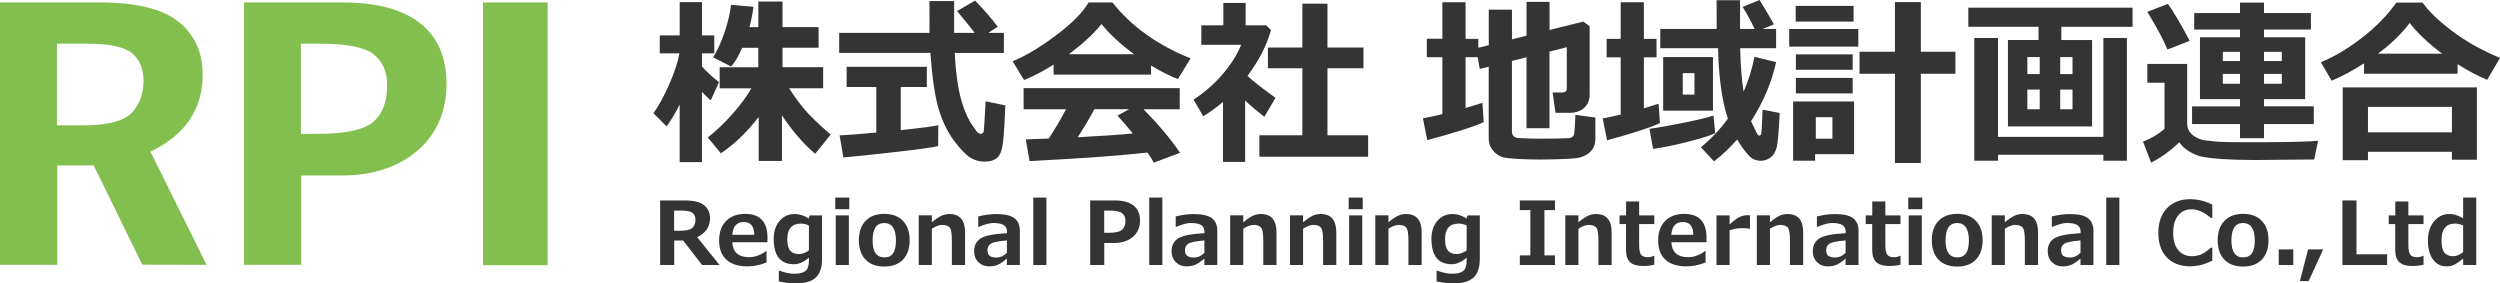 <svg width="300" height="34" viewBox="0 0 300 34" fill="none" xmlns="http://www.w3.org/2000/svg">
<path d="M24.796 31.78L17.072 31.762L11.245 19.851H6.87V31.78H0V0.293H12.014C16.37 0.293 19.513 1.069 21.437 2.621C23.362 4.173 24.319 6.28 24.319 8.942C24.319 13.106 22.229 16.192 18.052 18.2L24.791 31.78H24.796ZM6.83 5.243V15.042H9.909C12.868 15.042 14.823 14.546 15.781 13.558C16.739 12.569 17.22 11.275 17.22 9.673C17.22 8.252 16.761 7.16 15.844 6.393C14.927 5.626 13.124 5.243 10.431 5.243H6.83Z" fill="#83BF4E"/>
<path d="M36.153 21.061V31.78H29.283V0.293H41.153C45.221 0.293 48.31 1.128 50.419 2.788C52.528 4.453 53.584 6.885 53.584 10.093C53.584 13.3 52.42 16.098 50.086 18.083C47.753 20.068 44.713 21.061 40.968 21.061H36.153ZM36.108 5.243V16.066H37.942C41.386 16.066 43.666 15.588 44.781 14.636C45.896 13.684 46.458 12.218 46.458 10.237C46.458 8.608 45.918 7.368 44.844 6.519C43.769 5.671 41.643 5.243 38.464 5.243H36.108Z" fill="#83BF4E"/>
<path d="M65.719 0.293H57.963V31.825H65.719V0.293Z" fill="#83BF4E"/>
<path d="M81.563 12.538C81.123 13.44 80.597 14.32 79.994 15.173L78.411 13.585C79.072 12.66 79.711 11.491 80.331 10.07C80.952 8.649 81.352 7.426 81.532 6.398H79.171V4.25H81.563V0.253H84.238V4.25H85.713V6.398H84.238V7.972C84.562 8.387 85.241 9.019 86.27 9.867L85.299 12.033C84.989 11.798 84.634 11.46 84.234 11.018V19.454H81.559V12.538H81.563ZM91.036 14.04C89.616 15.881 88.105 17.334 86.504 18.399L84.935 16.495C85.974 15.678 86.967 14.731 87.916 13.652C88.865 12.574 89.616 11.554 90.173 10.598H86.36V8.071H90.996V5.734H89.058C88.662 6.673 88.226 7.422 87.741 7.986L85.583 6.885C86.073 6.095 86.527 5.103 86.936 3.907C87.345 2.712 87.61 1.602 87.723 0.582L90.42 0.817C90.299 1.696 90.142 2.513 89.935 3.257H91V0.18H93.9V3.257H98.23V5.73H93.9V8.067H98.779V10.593H94.701C95.173 11.36 95.748 12.159 96.427 12.989C97.106 13.819 98.194 14.87 99.682 16.147L97.816 18.462C96.346 17.18 95.02 15.637 93.833 13.842V19.31H91.041V14.045L91.036 14.04Z" fill="#343434"/>
<path d="M120.481 6.352H114.569C114.641 7.742 114.762 8.974 114.933 10.052C115.104 11.13 115.342 12.082 115.639 12.912C115.936 13.743 116.277 14.442 116.659 15.01C117.042 15.579 117.289 15.899 117.401 15.962C117.514 16.026 117.608 16.057 117.685 16.057C117.896 16.057 118.017 15.944 118.053 15.719C118.089 15.493 118.161 14.306 118.274 12.155L120.643 12.651C120.566 14.555 120.477 15.994 120.373 16.977C120.27 17.961 120.036 18.606 119.672 18.922C119.308 19.238 118.8 19.396 118.152 19.396C117.505 19.396 116.952 19.233 116.426 18.904C115.9 18.575 115.257 17.911 114.501 16.91C113.746 15.908 113.139 14.677 112.68 13.219C112.222 11.762 111.876 9.47 111.642 6.348H100.703V3.948H111.534C111.543 3.587 111.543 3.086 111.543 2.445L111.534 0.131H114.497V3.948H116.961C116.484 3.312 115.783 2.441 114.852 1.326L117.01 0.068C118.094 1.187 118.997 2.233 119.73 3.208L118.593 3.948H120.468V6.348L120.481 6.352ZM112.599 15.033L112.577 17.528C112.091 17.668 110.378 17.907 107.433 18.245C104.489 18.584 102.416 18.8 101.206 18.89L100.752 16.247C101.629 16.206 103.099 16.093 105.158 15.908V10.44H101.598V8.017H111.219V10.44H108.09V15.619C110.464 15.367 111.966 15.168 112.599 15.028V15.033Z" fill="#343434"/>
<path d="M138.133 8.956H126.434V7.751C125.135 8.568 123.952 9.186 122.891 9.601L121.511 7.35C123.021 6.745 124.739 5.721 126.668 4.282C128.596 2.842 129.918 1.516 130.633 0.293H133.488C135.772 3.176 138.901 5.414 142.876 7.007L141.338 9.493C140.34 9.096 139.27 8.554 138.124 7.864V8.951L138.133 8.956ZM137.701 18.304C134.365 18.678 129.649 19.021 123.547 19.328L123.093 16.725L125.845 16.63C126.591 15.502 127.284 14.329 127.922 13.111H122.833V10.575H141.568V13.111H137.224C139.014 14.929 140.475 16.671 141.608 18.335L138.456 19.517C138.294 19.202 138.043 18.796 137.697 18.299L137.701 18.304ZM136.087 6.501C134.473 5.319 133.169 4.11 132.175 2.883C131.24 4.061 129.936 5.265 128.264 6.501H136.087ZM129.32 16.472C132.094 16.323 134.302 16.174 135.939 16.017C135.251 15.168 134.635 14.455 134.095 13.869L135.498 13.106H131.326C130.705 14.257 130.04 15.376 129.325 16.468L129.32 16.472Z" fill="#343434"/>
<path d="M149.418 19.432H146.761V12.231C146.023 12.858 145.232 13.431 144.391 13.955L143.222 11.956C144.499 11.13 145.646 10.133 146.662 8.965C147.678 7.796 148.438 6.601 148.941 5.378H144.157V3.041H146.801V0.356H149.476V3.041H151.963L152.52 3.623C152.007 5.441 151.068 7.273 149.697 9.109C150.348 9.723 151.472 10.598 153.06 11.744L151.72 14.018C150.87 13.355 150.101 12.705 149.413 12.06V19.432H149.418ZM164.178 18.809H151.122V16.229H156.283V8.193H152.151V5.707H156.283V0.442H159.296V5.707H163.616V8.193H159.296V16.229H164.174V18.809H164.178Z" fill="#343434"/>
<path d="M191.438 16.747C191.438 17.171 191.335 17.546 191.123 17.866C190.912 18.187 190.62 18.448 190.242 18.642C189.864 18.836 189.46 18.954 189.019 18.999C188.578 19.044 187.922 19.075 187.045 19.102C186.169 19.13 185.368 19.143 184.653 19.143C183.858 19.143 183.044 19.12 182.208 19.075C181.371 19.03 180.8 18.972 180.49 18.904C180.18 18.836 179.879 18.696 179.591 18.48C179.303 18.263 179.069 17.997 178.898 17.681C178.728 17.365 178.647 17.009 178.647 16.612V8.004L177.572 8.27L177.32 6.862H175.868V12.962C176.592 12.75 177.266 12.543 177.891 12.339L178.049 14.654C177.136 15.114 174.879 15.836 171.273 16.82L170.747 14.198C171.457 14.063 172.235 13.896 173.085 13.693V6.862H171.219V4.652H173.085V0.275H175.868V4.665H177.397V5.734L178.651 5.419V1.159H181.434V4.724L183.183 4.282V0.221H185.944V3.596L189.999 2.59L190.759 3.149V11.333C190.759 12.01 190.539 12.547 190.094 12.944C189.649 13.341 189.06 13.54 188.313 13.54H186.659L186.312 11.099H187.428C187.823 11.099 188.016 10.941 188.016 10.625V5.667L185.939 6.186V15.385H183.179V6.871L181.43 7.313V15.795C181.43 16.197 181.646 16.45 182.082 16.558C183.017 16.612 183.921 16.644 184.802 16.644C185.386 16.644 186.065 16.635 186.848 16.621L188.268 16.58C188.439 16.567 188.574 16.517 188.686 16.427C188.799 16.337 188.871 16.206 188.907 16.026C188.943 15.845 188.992 15.101 189.051 13.788L191.442 14.104V16.747H191.438Z" fill="#343434"/>
<path d="M199.194 14.762C198.209 15.254 196.096 15.944 192.85 16.833L192.324 14.212C193.021 14.076 193.74 13.923 194.482 13.747V6.876H192.796V4.665H194.482V0.275H197.265V4.665H198.785V6.876H197.265V12.998C197.966 12.786 198.56 12.601 199.036 12.448L199.194 14.762ZM205.821 15.985C205.232 16.26 204.18 16.594 202.669 16.982C201.158 17.37 199.724 17.672 198.371 17.875L197.939 15.466C199.149 15.29 200.565 15.033 202.193 14.699C203.82 14.365 204.958 14.085 205.614 13.869L205.825 15.985H205.821ZM213.132 7.462C212.596 9.903 211.598 12.258 210.128 14.537C210.564 15.475 210.816 15.994 210.883 16.102C210.951 16.21 211.032 16.26 211.131 16.26C211.243 16.26 211.315 16.188 211.351 16.044C211.387 15.899 211.441 14.934 211.508 13.152L213.563 13.562C213.46 15.818 213.334 17.207 213.194 17.726C213.055 18.245 212.808 18.638 212.462 18.899C212.115 19.161 211.724 19.292 211.297 19.292C211.036 19.292 210.776 19.242 210.506 19.143C210.236 19.044 209.903 18.746 209.503 18.254C209.103 17.762 208.757 17.257 208.46 16.743C207.615 17.708 206.689 18.584 205.677 19.364L204.108 17.672C205.367 16.63 206.446 15.484 207.345 14.234C206.635 12.114 206.244 9.294 206.167 5.784H199.234V3.469H206.001L205.992 0.023H208.806V3.469H210.555C210.169 2.653 209.692 1.769 209.121 0.826L211.144 0C211.531 0.6 212.106 1.57 212.871 2.919L211.531 3.469H213.132V5.784H208.82C208.869 7.864 209.004 9.601 209.229 10.995C209.791 9.745 210.227 8.356 210.537 6.817L213.132 7.453V7.462ZM205.556 13.278H199.58V6.849H205.556V13.278ZM203.335 11.356V8.775H201.932V11.356H203.335Z" fill="#343434"/>
<path d="M222.996 5.594H214.701V3.478H222.996V5.594ZM222.492 18.502H217.812V19.283H215.177V12.177H222.492V18.502ZM222.429 2.59H215.483V0.708H222.429V2.59ZM222.321 8.374H215.505V6.524H222.321V8.374ZM222.321 11.207H215.505V9.348H222.321V11.207ZM219.889 16.644V14.063H217.897V16.644H219.889ZM230.5 19.563H227.393V8.852H223.144V6.208H227.393V0.253H230.5V6.208H234.65V8.852H230.5V19.563Z" fill="#343434"/>
<path d="M251.047 15.173H240.953V4.8H244.622V3.212H236.201V0.92H255.907V3.217H247.36V4.805H251.047V15.177V15.173ZM239.762 19.287H236.916V4.557H239.762V16.422H252.405V4.557H255.228V19.287H252.405V18.57H239.762V19.287ZM244.766 6.849H243.282V8.888H244.766V6.849ZM243.282 10.751V13.111H244.766V10.751H243.282ZM248.7 8.893V6.853H247.225V8.893H248.7ZM248.7 13.111V10.751H247.225V13.111H248.7Z" fill="#343434"/>
<path d="M278.172 16.896L277.7 19.148C277.587 19.139 277.439 19.139 277.259 19.139L270.672 19.202C267.565 19.202 265.331 19.048 263.96 18.746C262.845 18.372 262.026 17.817 261.514 17.077C260.412 18.128 259.284 18.94 258.133 19.517L257.161 16.991C258.115 16.63 258.978 16.125 259.742 15.466V9.926H257.679V7.674H262.462V14.821C262.462 15.195 262.557 15.52 262.746 15.804C262.934 16.089 263.218 16.319 263.591 16.508C263.964 16.698 264.292 16.806 264.58 16.842C265.232 16.919 265.798 16.977 266.271 17.014C266.743 17.05 268.001 17.068 270.038 17.068C274.224 17.068 276.935 17.014 278.172 16.896ZM262.764 4.904L260.088 5.942C259.661 4.864 258.857 3.357 257.674 1.417L260.151 0.465C260.853 1.444 261.725 2.924 262.764 4.904ZM277.655 14.889H271.679V16.58H268.802V14.889H263.047V12.764H268.802V11.897H263.995V4.471H268.802V3.542H263.303V1.566H268.802V0.316H271.679V1.566H277.308V3.542H271.679V4.471H276.62V11.893H271.679V12.759H277.655V14.889ZM266.738 7.327H268.802V6.226H266.738V7.327ZM268.802 8.87H266.738V10.052H268.802V8.87ZM271.679 7.327H273.819V6.226H271.679V7.327ZM273.819 8.87H271.679V10.052H273.819V8.87Z" fill="#343434"/>
<path d="M294.906 8.847H283.684V7.598C282.286 8.5 280.991 9.195 279.795 9.682L278.5 7.462C280.06 6.835 281.683 5.874 283.369 4.584C285.055 3.294 286.453 1.868 287.564 0.311H290.716C291.381 1.29 292.537 2.409 294.173 3.663C295.81 4.918 297.752 6.014 300 6.952L298.462 9.574C297.379 9.136 296.196 8.514 294.91 7.701V8.843L294.906 8.847ZM294.232 18.218H284.156V19.224H281.13V10.49H297.23V19.17H294.227V18.218H294.232ZM284.156 15.881H294.232V12.827H284.156V15.881ZM285.356 6.438H293.058C291.395 5.197 290.095 3.97 289.16 2.757C288.189 4.056 286.921 5.279 285.356 6.438Z" fill="#343434"/>
<path d="M84.252 31.803L81.986 28.866H80.907V31.803H79.216V24.052H82.175C83.249 24.052 84.022 24.241 84.495 24.625C84.967 25.008 85.205 25.527 85.205 26.181C85.205 27.205 84.692 27.963 83.663 28.46L86.347 31.803H84.252ZM80.893 25.274V27.688H81.653C82.381 27.688 82.862 27.566 83.101 27.323C83.339 27.079 83.456 26.759 83.456 26.366C83.456 26.014 83.344 25.748 83.119 25.559C82.894 25.369 82.449 25.274 81.783 25.274H80.893Z" fill="#343434"/>
<path d="M92.088 29.073H87.876C87.943 30.264 88.618 30.864 89.903 30.864C90.573 30.864 91.248 30.621 91.927 30.134H91.985V31.5C91.18 31.807 90.425 31.965 89.719 31.965C88.604 31.965 87.754 31.699 87.17 31.167C86.585 30.634 86.293 29.867 86.293 28.87C86.293 27.873 86.572 27.093 87.125 26.524C87.678 25.951 88.442 25.667 89.418 25.667C91.203 25.667 92.097 26.619 92.097 28.523V29.078L92.088 29.073ZM90.515 28.18C90.501 27.156 90.088 26.642 89.269 26.642C88.402 26.642 87.939 27.156 87.88 28.18H90.515Z" fill="#343434"/>
<path d="M98.644 31.117C98.644 32.101 98.396 32.827 97.906 33.296C97.416 33.765 96.625 34 95.541 34C94.84 34 94.148 33.923 93.46 33.77V32.484H93.536C94.215 32.728 94.808 32.849 95.308 32.849C95.919 32.849 96.369 32.741 96.647 32.525C96.926 32.308 97.07 31.884 97.07 31.243V30.914C96.459 31.442 95.865 31.708 95.29 31.708C93.658 31.708 92.844 30.693 92.844 28.667C92.844 27.769 93.082 27.047 93.554 26.502C94.026 25.956 94.633 25.68 95.371 25.68C95.951 25.68 96.508 25.861 97.048 26.226L97.156 25.847H98.644V31.117ZM97.07 30.057V27.052C96.724 26.903 96.405 26.831 96.112 26.831C95.02 26.831 94.476 27.458 94.476 28.708C94.476 29.335 94.588 29.791 94.817 30.066C95.047 30.346 95.397 30.485 95.879 30.485C96.252 30.485 96.647 30.341 97.075 30.052L97.07 30.057Z" fill="#343434"/>
<path d="M101.917 25.103H100.231V23.709H101.917V25.103ZM101.863 31.803H100.289V25.847H101.863V31.803Z" fill="#343434"/>
<path d="M106.112 31.988C105.145 31.988 104.399 31.708 103.864 31.153C103.329 30.598 103.063 29.822 103.063 28.83C103.063 27.837 103.333 27.061 103.873 26.502C104.412 25.942 105.158 25.662 106.112 25.662C107.065 25.662 107.82 25.942 108.355 26.502C108.89 27.061 109.16 27.837 109.16 28.83C109.16 29.822 108.89 30.594 108.355 31.153C107.82 31.708 107.074 31.988 106.112 31.988ZM106.112 26.763C105.176 26.763 104.713 27.458 104.713 28.848C104.713 30.237 105.185 30.887 106.134 30.887C107.083 30.887 107.514 30.206 107.514 28.848C107.514 27.49 107.047 26.763 106.116 26.763H106.112Z" fill="#343434"/>
<path d="M115.81 31.803H114.223V28.834C114.223 28.004 114.133 27.49 113.948 27.291C113.764 27.093 113.467 26.989 113.058 26.989C112.716 26.989 112.303 27.142 111.822 27.445V31.798H110.248V25.843H111.822V26.677C112.316 26.271 112.707 26.005 113.004 25.875C113.301 25.744 113.607 25.68 113.93 25.68C115.18 25.68 115.81 26.416 115.81 27.887V31.803Z" fill="#343434"/>
<path d="M122.392 31.803H120.827V31.027C120.346 31.442 119.955 31.699 119.654 31.807C119.353 31.911 119.038 31.965 118.696 31.965C118.175 31.965 117.747 31.798 117.406 31.46C117.064 31.122 116.893 30.688 116.893 30.156C116.893 29.484 117.145 28.974 117.649 28.631C118.152 28.288 119.218 28.067 120.841 27.981V27.823C120.841 27.449 120.71 27.178 120.454 27.011C120.198 26.845 119.775 26.759 119.182 26.759C118.777 26.759 118.202 26.912 117.446 27.224H117.388V25.974C118.179 25.78 118.898 25.685 119.541 25.685C120.544 25.685 121.268 25.847 121.713 26.172C122.158 26.497 122.383 27.011 122.383 27.715V31.807L122.392 31.803ZM120.827 30.355V28.852C119.793 28.938 119.15 29.069 118.889 29.249C118.629 29.43 118.498 29.678 118.498 29.998C118.498 30.337 118.588 30.576 118.768 30.706C118.948 30.837 119.231 30.905 119.618 30.905C120.027 30.905 120.427 30.72 120.823 30.35L120.827 30.355Z" fill="#343434"/>
<path d="M125.566 31.803H123.993V23.709H125.566V31.803Z" fill="#343434"/>
<path d="M132.513 29.163V31.803H130.822V24.052H133.744C134.747 24.052 135.507 24.255 136.028 24.665C136.55 25.076 136.806 25.676 136.806 26.461C136.806 27.246 136.519 27.941 135.943 28.428C135.368 28.915 134.621 29.159 133.695 29.159H132.508L132.513 29.163ZM132.504 27.936H132.953C133.803 27.936 134.365 27.819 134.639 27.584C134.913 27.35 135.053 26.989 135.053 26.502C135.053 26.1 134.922 25.793 134.657 25.586C134.392 25.378 133.866 25.27 133.084 25.27H132.504V27.936Z" fill="#343434"/>
<path d="M139.481 31.803H137.908V23.709H139.481V31.803Z" fill="#343434"/>
<path d="M146.086 31.803H144.522V31.027C144.04 31.442 143.649 31.699 143.348 31.807C143.047 31.911 142.732 31.965 142.39 31.965C141.869 31.965 141.442 31.798 141.1 31.46C140.758 31.122 140.587 30.688 140.587 30.156C140.587 29.484 140.839 28.974 141.343 28.631C141.846 28.288 142.912 28.067 144.535 27.981V27.823C144.535 27.449 144.405 27.178 144.148 27.011C143.892 26.845 143.469 26.759 142.876 26.759C142.471 26.759 141.896 26.912 141.141 27.224H141.082V25.974C141.873 25.78 142.593 25.685 143.236 25.685C144.238 25.685 144.962 25.847 145.407 26.172C145.852 26.497 146.077 27.011 146.077 27.715V31.807L146.086 31.803ZM144.526 30.355V28.852C143.492 28.938 142.849 29.069 142.588 29.249C142.327 29.43 142.197 29.678 142.197 29.998C142.197 30.337 142.287 30.576 142.467 30.706C142.647 30.837 142.93 30.905 143.317 30.905C143.726 30.905 144.126 30.72 144.522 30.35L144.526 30.355Z" fill="#343434"/>
<path d="M153.176 31.803H151.594V28.834C151.594 28.004 151.504 27.49 151.32 27.291C151.135 27.093 150.839 26.989 150.429 26.989C150.088 26.989 149.674 27.142 149.193 27.445V31.798H147.619V25.843H149.193V26.677C149.688 26.271 150.079 26.005 150.375 25.875C150.672 25.744 150.978 25.68 151.302 25.68C152.552 25.68 153.181 26.416 153.181 27.887V31.798L153.176 31.803Z" fill="#343434"/>
<path d="M160.352 31.803H158.77V28.834C158.77 28.004 158.68 27.49 158.495 27.291C158.311 27.093 158.014 26.989 157.605 26.989C157.263 26.989 156.85 27.142 156.369 27.445V31.798H154.795V25.843H156.369V26.677C156.863 26.271 157.254 26.005 157.551 25.875C157.848 25.744 158.154 25.68 158.477 25.68C159.727 25.68 160.357 26.416 160.357 27.887V31.798L160.352 31.803Z" fill="#343434"/>
<path d="M163.526 25.103H161.84V23.709H163.526V25.103ZM163.468 31.803H161.894V25.847H163.468V31.803Z" fill="#343434"/>
<path d="M170.599 31.803H169.012V28.834C169.012 28.004 168.922 27.49 168.737 27.291C168.553 27.093 168.256 26.989 167.847 26.989C167.505 26.989 167.092 27.142 166.611 27.445V31.798H165.037V25.843H166.611V26.677C167.105 26.271 167.496 26.005 167.793 25.875C168.09 25.744 168.396 25.68 168.719 25.68C169.969 25.68 170.599 26.416 170.599 27.887V31.803Z" fill="#343434"/>
<path d="M177.572 31.117C177.572 32.101 177.325 32.827 176.835 33.296C176.34 33.765 175.553 34 174.47 34C173.768 34 173.076 33.923 172.388 33.77V32.484H172.465C173.143 32.728 173.737 32.849 174.236 32.849C174.848 32.849 175.297 32.741 175.576 32.525C175.859 32.308 175.999 31.884 175.999 31.243V30.914C175.387 31.442 174.794 31.708 174.218 31.708C172.586 31.708 171.772 30.693 171.772 28.667C171.772 27.769 172.01 27.047 172.483 26.502C172.955 25.956 173.562 25.68 174.303 25.68C174.883 25.68 175.441 25.861 175.981 26.226L176.088 25.847H177.577V31.117H177.572ZM175.999 30.057V27.052C175.652 26.903 175.333 26.831 175.041 26.831C173.948 26.831 173.404 27.458 173.404 28.708C173.404 29.335 173.517 29.791 173.746 30.066C173.975 30.346 174.326 30.485 174.807 30.485C175.18 30.485 175.58 30.341 176.003 30.052L175.999 30.057Z" fill="#343434"/>
<path d="M186.596 31.803H182.378V30.648H183.642V25.211H182.378V24.056H186.596V25.211H185.332V30.648H186.596V31.803Z" fill="#343434"/>
<path d="M193.398 31.803H191.811V28.834C191.811 28.004 191.721 27.49 191.537 27.291C191.353 27.093 191.056 26.989 190.647 26.989C190.305 26.989 189.891 27.142 189.41 27.445V31.798H187.837V25.843H189.41V26.677C189.905 26.271 190.296 26.005 190.593 25.875C190.889 25.744 191.195 25.68 191.519 25.68C192.769 25.68 193.398 26.416 193.398 27.887V31.803Z" fill="#343434"/>
<path d="M198.519 31.767C198.097 31.87 197.647 31.92 197.17 31.92C196.465 31.92 195.943 31.767 195.615 31.464C195.287 31.162 195.12 30.67 195.12 29.989V26.89H194.342V25.847H195.129V24.178H196.698V25.847H198.519V26.89H196.698V29.344C196.698 29.976 196.779 30.386 196.941 30.58C197.103 30.774 197.373 30.869 197.75 30.869C197.993 30.869 198.236 30.81 198.474 30.688H198.519V31.767Z" fill="#343434"/>
<path d="M204.773 29.073H200.561C200.628 30.264 201.302 30.864 202.588 30.864C203.258 30.864 203.933 30.621 204.611 30.134H204.67V31.5C203.865 31.807 203.11 31.965 202.404 31.965C201.289 31.965 200.439 31.699 199.855 31.167C199.27 30.634 198.978 29.867 198.978 28.87C198.978 27.873 199.257 27.093 199.81 26.524C200.363 25.951 201.127 25.667 202.103 25.667C203.888 25.667 204.782 26.619 204.782 28.523V29.078L204.773 29.073ZM203.2 28.18C203.186 27.156 202.768 26.642 201.954 26.642C201.087 26.642 200.623 27.156 200.565 28.18H203.2Z" fill="#343434"/>
<path d="M209.989 27.458H209.939C209.728 27.404 209.445 27.377 209.09 27.377C208.532 27.377 208.019 27.467 207.552 27.643V31.803H205.978V25.847H207.552V26.926C208.033 26.493 208.429 26.199 208.743 26.05C209.058 25.901 209.359 25.825 209.661 25.825C209.737 25.825 209.849 25.825 209.993 25.834V27.454L209.989 27.458Z" fill="#343434"/>
<path d="M216.382 31.803H214.795V28.834C214.795 28.004 214.705 27.49 214.521 27.291C214.336 27.093 214.04 26.989 213.631 26.989C213.289 26.989 212.875 27.142 212.394 27.445V31.798H210.821V25.843H212.394V26.677C212.889 26.271 213.28 26.005 213.577 25.875C213.873 25.744 214.179 25.68 214.503 25.68C215.753 25.68 216.382 26.416 216.382 27.887V31.803Z" fill="#343434"/>
<path d="M223.032 31.803H221.467V31.027C220.986 31.442 220.595 31.699 220.294 31.807C219.993 31.916 219.678 31.965 219.336 31.965C218.815 31.965 218.387 31.798 218.046 31.46C217.704 31.122 217.533 30.688 217.533 30.156C217.533 29.484 217.785 28.974 218.288 28.631C218.792 28.284 219.858 28.067 221.481 27.981V27.823C221.481 27.449 221.355 27.178 221.094 27.011C220.833 26.845 220.415 26.759 219.822 26.759C219.417 26.759 218.842 26.912 218.086 27.224H218.028V25.974C218.819 25.78 219.538 25.685 220.181 25.685C221.184 25.685 221.908 25.847 222.353 26.172C222.798 26.497 223.023 27.011 223.023 27.715V31.807L223.032 31.803ZM221.472 30.355V28.852C220.438 28.938 219.795 29.069 219.534 29.249C219.273 29.43 219.143 29.678 219.143 29.998C219.143 30.337 219.233 30.576 219.413 30.706C219.592 30.837 219.876 30.905 220.262 30.905C220.671 30.905 221.072 30.72 221.467 30.35L221.472 30.355Z" fill="#343434"/>
<path d="M228.063 31.767C227.64 31.87 227.191 31.92 226.714 31.92C226.008 31.92 225.487 31.767 225.158 31.464C224.83 31.162 224.664 30.67 224.664 29.989V26.89H223.886V25.847H224.673V24.178H226.242V25.847H228.063V26.89H226.242V29.344C226.242 29.976 226.323 30.386 226.485 30.58C226.647 30.774 226.916 30.869 227.294 30.869C227.537 30.869 227.78 30.81 228.018 30.688H228.063V31.767Z" fill="#343434"/>
<path d="M230.675 25.103H228.989V23.709H230.675V25.103ZM230.617 31.803H229.043V25.847H230.617V31.803Z" fill="#343434"/>
<path d="M234.865 31.988C233.903 31.988 233.152 31.708 232.617 31.153C232.082 30.598 231.817 29.822 231.817 28.83C231.817 27.837 232.087 27.061 232.626 26.502C233.166 25.942 233.912 25.662 234.865 25.662C235.819 25.662 236.574 25.942 237.109 26.502C237.644 27.061 237.914 27.837 237.914 28.83C237.914 29.822 237.644 30.594 237.109 31.153C236.574 31.713 235.828 31.988 234.865 31.988ZM234.865 26.763C233.93 26.763 233.467 27.458 233.467 28.848C233.467 30.237 233.939 30.887 234.888 30.887C235.837 30.887 236.268 30.206 236.268 28.848C236.268 27.49 235.801 26.763 234.87 26.763H234.865Z" fill="#343434"/>
<path d="M244.568 31.803H242.981V28.834C242.981 28.004 242.891 27.49 242.707 27.291C242.522 27.093 242.226 26.989 241.816 26.989C241.475 26.989 241.061 27.142 240.58 27.445V31.798H239.006V25.843H240.58V26.677C241.075 26.271 241.466 26.005 241.762 25.875C242.059 25.744 242.365 25.68 242.689 25.68C243.939 25.68 244.568 26.416 244.568 27.887V31.803Z" fill="#343434"/>
<path d="M251.222 31.803H249.658V31.027C249.176 31.442 248.785 31.699 248.484 31.807C248.183 31.916 247.868 31.965 247.526 31.965C247.005 31.965 246.578 31.798 246.236 31.46C245.894 31.122 245.724 30.688 245.724 30.156C245.724 29.484 245.975 28.974 246.479 28.631C246.982 28.284 248.048 28.067 249.671 27.981V27.823C249.671 27.449 249.545 27.178 249.284 27.011C249.024 26.845 248.605 26.759 248.012 26.759C247.607 26.759 247.032 26.912 246.277 27.224H246.218V25.974C247.009 25.78 247.729 25.685 248.372 25.685C249.374 25.685 250.098 25.847 250.543 26.172C250.988 26.497 251.213 27.011 251.213 27.715V31.807L251.222 31.803ZM249.658 30.355V28.852C248.623 28.938 247.98 29.069 247.72 29.249C247.459 29.43 247.329 29.678 247.329 29.998C247.329 30.337 247.419 30.576 247.598 30.706C247.778 30.837 248.061 30.905 248.448 30.905C248.857 30.905 249.257 30.72 249.653 30.35L249.658 30.355Z" fill="#343434"/>
<path d="M254.324 31.803H252.751V23.709H254.324V31.803Z" fill="#343434"/>
<path d="M265.475 31.284C264.823 31.582 264.31 31.771 263.924 31.843C263.537 31.916 263.173 31.956 262.818 31.956C261.635 31.956 260.704 31.604 260.021 30.896C259.342 30.188 259 29.204 259 27.941C259 26.677 259.347 25.717 260.034 24.99C260.722 24.264 261.653 23.903 262.822 23.903C263.73 23.903 264.611 24.119 265.475 24.557V26.145H265.295C264.49 25.459 263.73 25.116 263.011 25.116C262.291 25.116 261.779 25.365 261.379 25.856C260.979 26.348 260.781 27.043 260.781 27.945C260.781 28.848 260.983 29.529 261.392 30.016C261.801 30.503 262.345 30.743 263.024 30.743C263.38 30.743 263.726 30.679 264.067 30.553C264.405 30.427 264.823 30.151 265.313 29.718H265.479V31.279L265.475 31.284Z" fill="#343434"/>
<path d="M269.17 31.988C268.208 31.988 267.457 31.708 266.922 31.153C266.387 30.598 266.122 29.822 266.122 28.83C266.122 27.837 266.392 27.061 266.931 26.502C267.471 25.942 268.217 25.662 269.17 25.662C270.124 25.662 270.879 25.942 271.414 26.502C271.949 27.061 272.219 27.837 272.219 28.83C272.219 29.822 271.949 30.594 271.414 31.153C270.879 31.713 270.133 31.988 269.17 31.988ZM269.17 26.763C268.235 26.763 267.772 27.458 267.772 28.848C267.772 30.237 268.244 30.887 269.193 30.887C270.142 30.887 270.573 30.206 270.573 28.848C270.573 27.49 270.106 26.763 269.175 26.763H269.17Z" fill="#343434"/>
<path d="M275.195 31.803H273.446V29.93H275.195V31.803Z" fill="#343434"/>
<path d="M278.783 29.93L277.039 33.725H275.987L276.971 29.93H278.783Z" fill="#343434"/>
<path d="M286.453 31.803H281.09V24.052H282.78V30.517H286.453V31.803Z" fill="#343434"/>
<path d="M290.824 31.767C290.401 31.87 289.951 31.92 289.475 31.92C288.769 31.92 288.247 31.767 287.919 31.464C287.591 31.162 287.425 30.67 287.425 29.989V26.89H286.647V25.847H287.434V24.178H289.003V25.847H290.824V26.89H289.003V29.344C289.003 29.976 289.084 30.386 289.245 30.58C289.407 30.774 289.677 30.869 290.055 30.869C290.297 30.869 290.54 30.81 290.779 30.688H290.824V31.767Z" fill="#343434"/>
<path d="M297.154 31.803H295.58V31.022C295.068 31.442 294.681 31.704 294.42 31.807C294.16 31.916 293.881 31.965 293.584 31.965C292.905 31.965 292.361 31.69 291.957 31.135C291.552 30.58 291.35 29.827 291.35 28.875C291.35 27.923 291.592 27.16 292.082 26.569C292.573 25.978 293.179 25.68 293.903 25.68C294.164 25.68 294.402 25.707 294.618 25.766C294.834 25.825 295.153 25.965 295.576 26.186V23.704H297.149V31.798L297.154 31.803ZM295.576 30.278V27.052C295.234 26.903 294.915 26.831 294.623 26.831C293.53 26.831 292.982 27.499 292.982 28.834C292.982 29.511 293.094 29.998 293.319 30.296C293.544 30.594 293.899 30.747 294.38 30.747C294.744 30.747 295.14 30.589 295.576 30.273V30.278Z" fill="#343434"/>
</svg>
